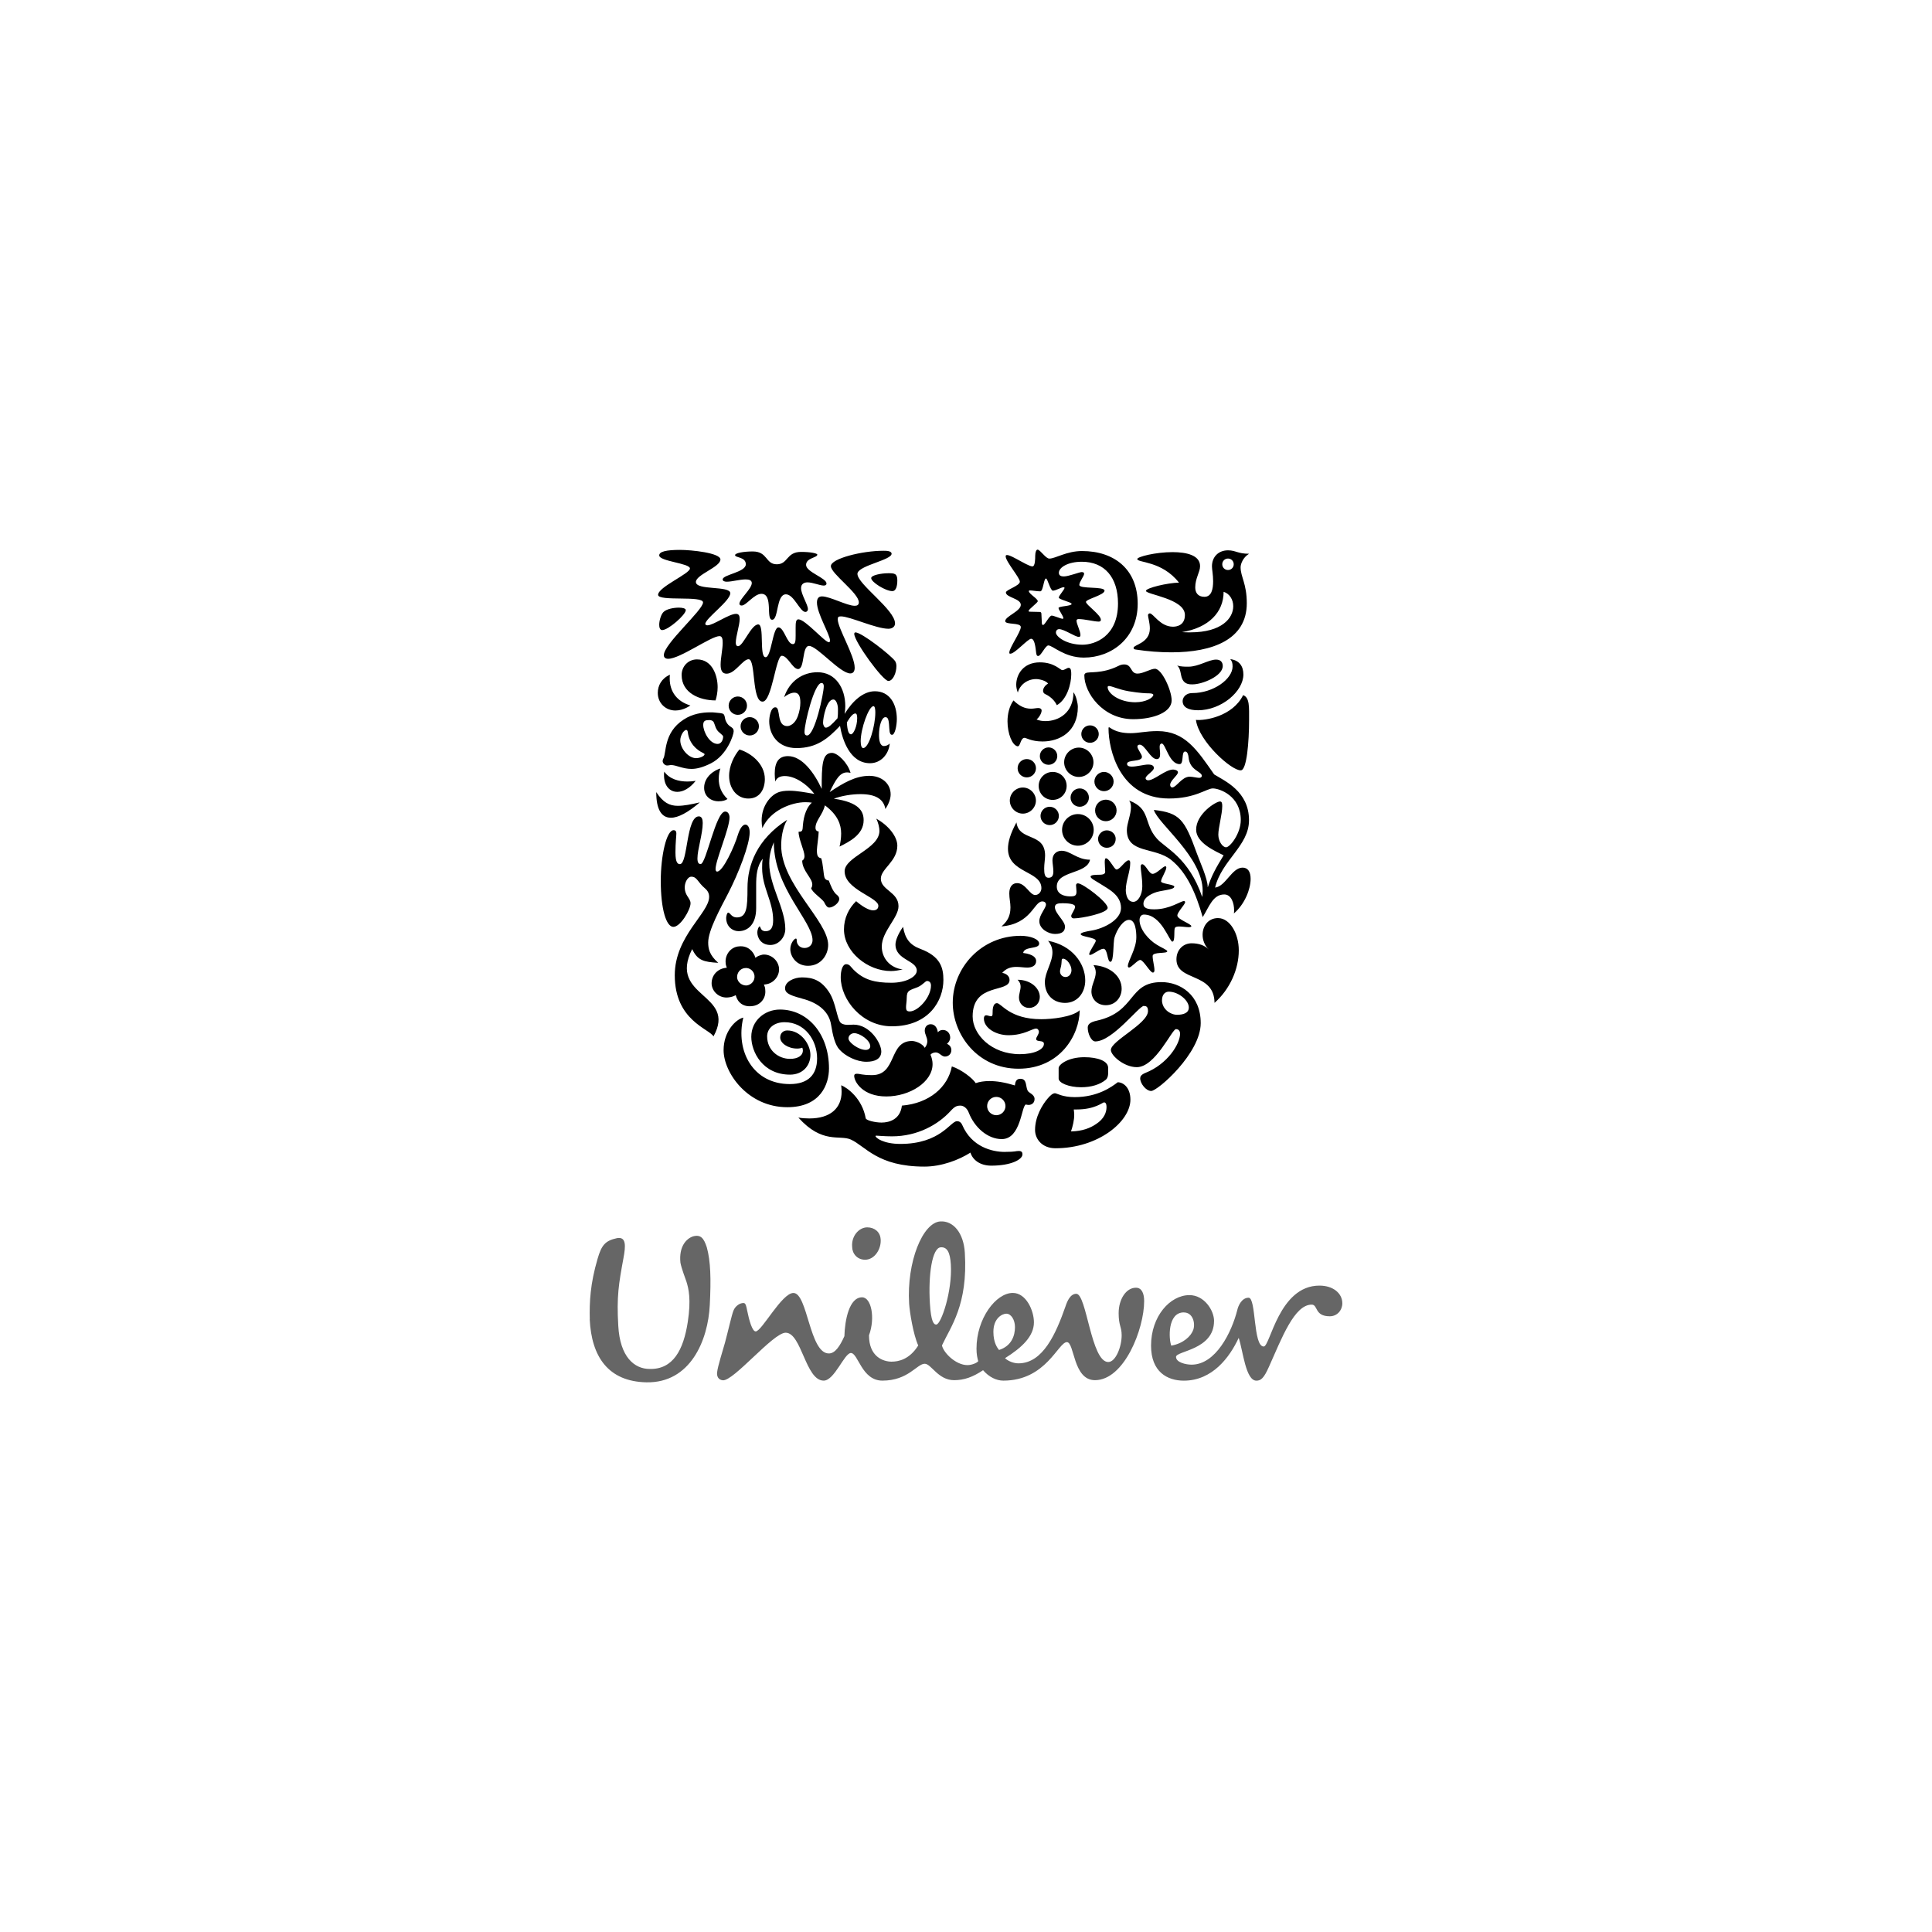 <?xml version="1.0" encoding="UTF-8"?>
<svg id="Layer_1" xmlns="http://www.w3.org/2000/svg" viewBox="0 0 512 512">
  <defs>
    <style>
      .cls-1 {
        fill: #666;
      }
    </style>
  </defs>
  <path d="M316.93,190.78c.79,5.77,9.53,13.54,11.9,13.36,1.58,0,2.19-7.53,2.19-13.36,0-3.34.18-5.95-1.58-6.56-2.79,5.65-10.14,6.81-12.51,6.56h0ZM317.42,188.23c6.31,0,12.09-5.04,12.09-9.48,0-2.07-.97-3.76-3.47-4.07.43.55.61.97.61,1.94,0,3.34-5.1,7.05-10.63,7.05-2.01,0-2.61,1.39-2.61,2.12,0,1.7,1.64,2.43,4.01,2.43h0ZM316.08,181.37c-.85,0-2.07,0-2.73-1.34-.55-1.09-.36-2.85-1.4-3.65,1.04.3,2.13.3,2.98.3,2.73,0,5.35-1.88,7.35-1.88,1.34,0,1.76.85,1.76,1.7,0,2.67-5.4,4.86-7.95,4.86h0ZM180.22,228.98c2.06,0,1.63-12.63,4.98-12.63.79,0,1.03.79,1.03,1.76,0,2.85-1.4,7.04-1.4,9.35,0,1.15.3,1.52.85,1.52,1.46,0,4.01-13.91,6.5-13.91.79,0,1.15.79,1.15,1.58,0,2.91-3.7,11.29-3.7,13.66,0,.36.12.67.42.67,1.52,0,4.56-6.56,5.53-9.84.55-1.7,1.27-2.61,1.94-2.61.61,0,1.15.67,1.15,2.07,0,3.28-3.03,10.99-5.71,16.16-2.07,4.01-5.28,9.78-5.28,13,0,1.64.31,3.34,2.67,5.4-3.89-.24-5.46-.61-6.92-3.64-6.5,12.93,11.97,11.66,5.65,23.14-1.15-2.06-10.26-4.19-10.26-16.21,0-10.39,9.11-16.46,9.11-20.77,0-.85-.31-1.58-1.1-2.25-2.01-1.7-2.07-3.1-3.65-3.1-1.15,0-2.55,2.68-1.09,5.04.49.79.91,1.28.91,2.01,0,1.7-2.67,6.25-4.55,6.25s-3.34-4.67-3.34-12.2c0-6.68,1.52-13.42,3.4-13.42.55,0,.73.36.73.85,0,.79-.24,2.36-.24,5.04,0,2.86.67,3.1,1.22,3.1h0ZM273.26,169.28c.97,0,1.16,2.37,1.34,3.77.12.73.24.79.55.79.73,0,1.88-2.79,2.67-2.79,1.16,0,4.25,3.22,9.41,3.22,7.35,0,14.27-5.16,14.27-14.27s-6.2-13.97-14.76-13.97c-4.07,0-7.05,2-8.63,2-.97.06-2.43-2.37-3.16-2.37-.3,0-.61.6-.61,1.64,0,.67,0,2.8-.73,2.8-1.46,0-7.1-4.19-7.1-2.68,0,1.4,3.76,5.65,3.76,6.74s-3.7,2.13-3.7,2.85c0,1.34,3.95,1.58,3.95,3.28s-4.13,3.04-4.13,4.31c0,1.04,4.13.3,4.13,1.58s-3.04,5.52-3.04,6.74c0,.31.06.31.31.31,1.15,0,4.62-3.95,5.46-3.95h0ZM195.34,259.04c-.06-1.21.79-2.37,2.06-2.49,1.27-.18,2.43.79,2.55,2.06.12,1.28-.79,2.37-2.07,2.55-1.27.06-2.43-.85-2.55-2.13h0ZM188.6,260.93c.24,2.07,2.18,3.64,4.37,3.4.79-.06,1.52-.31,2-.61.49,1.95,2,3.16,4.25,2.92,2.25-.18,3.83-2.06,3.58-4.31,0-.61-.18-.97-.36-1.4l.43-.06c2.12-.24,3.76-2.19,3.58-4.31-.24-2.19-2.24-3.77-4.31-3.58-.79.18-1.46.42-1.94.85-.55-1.82-2.13-3.28-4.37-3.03-2.13.12-3.77,2.18-3.52,4.43,0,.31.12.79.3,1.22l-.43.06c-2.13.31-3.76,2.07-3.58,4.44h0ZM323.91,149.54c0,.85.67,1.52,1.52,1.52s1.52-.67,1.52-1.52-.67-1.52-1.52-1.52-1.52.67-1.52,1.52h0ZM290.03,207.12c0,1.4,1.15,2.55,2.54,2.55s2.55-1.15,2.55-2.55-1.16-2.55-2.55-2.55-2.54,1.16-2.54,2.55h0ZM290.21,214.77c0,1.58,1.28,2.86,2.85,2.86s2.85-1.28,2.85-2.86-1.28-2.85-2.85-2.85-2.85,1.28-2.85,2.85h0ZM281.46,219.93c0,2.31,1.88,4.19,4.19,4.19s4.19-1.88,4.19-4.19-1.88-4.19-4.19-4.19-4.19,1.88-4.19,4.19h0ZM283.71,211.37c0,1.34,1.09,2.43,2.43,2.43s2.43-1.09,2.43-2.43-1.09-2.43-2.43-2.43-2.43,1.09-2.43,2.43h0ZM275.75,216.23c0,1.34,1.09,2.43,2.43,2.43s2.43-1.09,2.43-2.43-1.09-2.43-2.43-2.43-2.43,1.09-2.43,2.43h0ZM282.01,202.01c0,2.13,1.76,3.89,3.89,3.89s3.88-1.76,3.88-3.89-1.76-3.89-3.88-3.89-3.89,1.76-3.89,3.89h0ZM286.56,194.54c0,1.28,1.04,2.31,2.31,2.31s2.31-1.03,2.31-2.31-1.03-2.31-2.31-2.31-2.31,1.03-2.31,2.31h0ZM275.57,200.37c0,1.27,1.03,2.31,2.31,2.31s2.31-1.04,2.31-2.31-1.04-2.3-2.31-2.3-2.31,1.03-2.31,2.3h0ZM275.26,208.27c0,2.07,1.64,3.71,3.71,3.71s3.7-1.64,3.7-3.71-1.64-3.7-3.7-3.7-3.71,1.64-3.71,3.7h0ZM267.61,212.16c0,1.88,1.58,3.46,3.46,3.46s3.46-1.58,3.46-3.46-1.58-3.46-3.46-3.46-3.46,1.58-3.46,3.46h0ZM269.68,203.59c0,1.34,1.09,2.43,2.43,2.43s2.43-1.09,2.43-2.43-1.09-2.43-2.43-2.43-2.43,1.09-2.43,2.43h0ZM261.6,293.12c0,1.33,1.09,2.42,2.43,2.42s2.43-1.09,2.43-2.42-1.09-2.43-2.43-2.43-2.43,1.09-2.43,2.43h0ZM196.26,192.48c0,1.33,1.09,2.43,2.43,2.43s2.43-1.09,2.43-2.43-1.09-2.43-2.43-2.43-2.43,1.09-2.43,2.43h0ZM193.1,187.01c0,1.34,1.09,2.43,2.43,2.43s2.43-1.09,2.43-2.43-1.09-2.43-2.43-2.43-2.43,1.1-2.43,2.43h0ZM195.71,246.77c2.55,0,4.68-1.88,4.68-6.07v-6.19c0-2.37.18-5.04,1.76-6.92-.18.79-.18,1.64-.18,2.43,0,5.22,2.92,8.81,2.92,13.85,0,1.88-.55,2.91-2,2.91s-1.28-1.27-1.58-1.27c-.24,0-.61.79-.61,1.64,0,1.28.91,3.28,3.46,3.28,2.18,0,3.95-2,3.95-4.25,0-5.47-4.25-11.54-4.25-17.37,0-2.55.66-4.25,1.21-5.59,0,12.09,10.26,20.9,10.26,25.94,0,1.15-.85,2.07-2.13,2.07-1.39,0-2.06-1.1-2.06-1.95,0-.43-.06-.55-.24-.55-.37,0-1.46,1.21-1.46,2.79,0,2,1.64,4.43,4.68,4.43,3.46,0,5.35-2.92,5.35-5.53,0-6.38-12.45-16.04-12.45-26.36,0-1.76.3-4.61,1.58-6.8-8.02,5.16-10.51,12.02-10.51,18.04,0,5.22-.18,7.83-2.85,7.83-1.4,0-1.76-1.28-2.25-1.28-.36,0-.55,1.1-.55,1.4,0,2.25,1.64,3.52,3.28,3.52h0ZM300.96,186.1c2.67,0,4.68-1.21,4.68-1.94,0-.24-.37-.42-1.16-.42s-2.37-.06-5.35-.55c-2.55-.42-4.5-1.39-5.23-1.39-.24,0-.36.12-.36.3,0,1.58,2.91,4.01,7.41,4.01h0ZM287.72,178.39c.79-.49,4.19.3,8.62-1.89.55-.3,1.09-.42,1.58-.42,2.13,0,1.58,2.43,3.53,2.43,1.52,0,3.46-1.28,4.62-1.28,1.82,0,4.43,5.71,4.43,8.38,0,3.1-4.67,4.98-10.2,4.98-8.08,0-12.94-7.04-12.94-11.6,0-.37.18-.49.36-.61h0ZM196.98,269.67c-2,.49-5.22,3.65-5.22,8.63,0,5.95,6.38,15.12,16.88,15.12,8.87,0,11.05-6.14,11.05-10.27,0-9.17-5.65-15.61-13-15.61-4.01,0-7.59,2.92-7.59,7.23,0,4.01,3.04,10.02,10.27,10.02,3.4,0,5.4-2.43,5.4-5.22s-2.49-6.49-6.13-6.49c-1.09,0-1.88.73-1.88,1.88,0,1.46,2.01,2.92,4.5,2.92.61,0,1.09-.12,1.33-.24.12.18.18.49.18.73,0,1.39-1.33,2.24-3.4,2.24-3.1,0-6.07-2.3-6.07-5.95,0-2.18,1.88-3.77,4.62-3.77,5.4,0,8.62,4.8,8.62,9.59,0,4.32-2.37,6.81-7.23,6.81-9.72,0-14.45-8.74-12.33-17.61h0ZM190.91,203.66c-1.4.36-4.31,2.07-4.31,5.1,0,2.19,1.7,3.59,3.82,3.59,1.09,0,1.88-.24,2.37-.61-1.7-1.64-2.31-3.46-2.31-5.28,0-1.28.18-2.07.43-2.8h0ZM176.03,204.51c-.06.3-.06.61-.06.91,0,2.85,1.52,4.43,3.53,4.43,1.52,0,3.28-.91,4.86-2.92-.67.12-1.46.18-2.19.18-2.25,0-4.68-.6-6.13-2.61h0ZM173.91,209.91c0,4.61,1.39,6.8,3.89,6.8,1.94,0,4.55-1.4,7.65-4.07-2.37.55-4.19.91-5.83.91-2.19,0-3.89-.85-5.71-3.64h0ZM266.34,305.26c2.92,0,2.73-.24,3.65-.24s.97.55.97.91c0,1.34-2.98,2.98-8.26,2.98-3.1,0-4.98-1.64-5.52-3.46-3.04,1.94-7.65,3.71-12.2,3.71-12.45,0-15.61-5.41-19.5-7.17-2.98-1.33-7.53,1.28-13.91-5.83.85.18,2,.24,2.91.24,5.59,0,8.56-2.73,8.56-7.1,0-.55-.06-1.16-.12-1.7,1.7.67,5.59,3.58,6.5,8.74.12.61,2.61,1.15,4.19,1.15,2.18,0,4.98-.91,5.4-4.49,7.29-.61,12.2-4.92,13.24-10.39,2.61.85,5.59,3.22,6.32,4.43,1.03-.36,2.25-.55,3.64-.55,1.95,0,4.13.36,6.74,1.16.12-.79.24-1.76,1.46-1.76,1.82,0,1.33,2.01,1.94,3.16.3.61,1.82.97,1.82,2.19s-.97,1.58-1.58,1.58c-.24,0-.55-.06-.73-.12-1.21.43-1.28,9.17-6.38,9.17-3.76,0-7.23-3.1-8.74-6.99-.42-1.15-1.34-1.88-2.19-1.88-.97,0-1.52.19-2.67,1.46-3.28,3.58-8.74,6.68-15.48,6.68-2.06,0-3.7-.18-4.13-.18-.24,0-.24.06-.24.12,0,.43,2.06,2.07,6.56,2.07,10.68,0,13.29-6.02,15-6.02.25,0,.97,0,1.4.97,2.49,5.83,7.9,7.17,11.3,7.17h.06ZM231.84,183.19c4,0,5.83,3.46,5.83,7.35,0,1.7-.49,4.19-1.27,4.19s-.67-1.4-.79-2.67c-.12-1.64-.43-2-.97-2-1.03,0-1.7,2.43-1.7,4.67,0,1.4.24,2.98,1.33,2.98.6,0,1.15-.3,1.52-.67-.24,2.79-2.31,5.22-5.22,5.22-5.35,0-7.35-6.26-7.96-9.9-3.21,3.4-6.19,5.89-11.54,5.89-4.98,0-7.22-3.64-7.22-7.11,0-1.03.36-3.7,1.63-3.7,1.52,0,.18,4.98,3.16,4.98.73,0,2.06-.61,2.79-2.61.43-1.21.67-2.49.67-3.58,0-1.64-.36-2.67-1.58-2.67-1.03,0-2.31.79-2.73,1.21,1.46-4.37,4.98-6.62,8.87-6.62,4.8,0,7.35,4.25,7.35,8.99,0,.67-.06,1.4-.18,2.06,2.07-3.4,4.92-6.01,8.02-6.01h0ZM216.6,146.99c0-.36-1.82-.73-4.31-.73-3.95,0-3.4,3.28-6.43,3.28s-2.37-3.4-6.38-3.4c-2.43,0-4.68.42-4.68.97,0,.73,2.85.43,2.85,2.43,0,2.13-6.13,2.73-6.13,4.01,0,.43.49.61,1.09.61,1.34,0,3.46-.61,4.98-.61.85,0,1.64.18,1.64.97,0,1.52-3.28,4.25-3.28,5.47,0,.36.31.48.61.48,1.21,0,3.28-3.1,5.22-3.1,3.22,0,1.1,6.87,2.85,6.87s1.03-6.74,3.65-6.74c2.13,0,3.71,4.67,5.16,4.67.36,0,.67-.3.67-.73,0-1.27-1.82-3.89-1.82-5.59,0-1.03.73-1.52,1.7-1.52,1.4,0,3.28.85,4.31.85.36,0,.73-.12.73-.55,0-1.46-5.41-3.03-5.41-4.92s2.98-1.88,2.98-2.73h0ZM303.14,266.57c-1.28,0-8.32,9.42-12.87,9.42-1.09,0-2.01-2.07-2.01-3.64,0-.85.55-1.46,2.49-1.88,10.44-2.37,8.13-10.2,17.06-10.2,4.92,0,10.39,3.34,10.39,10.87,0,8.01-11.42,17.98-13.12,17.98-1.4,0-2.92-2.01-2.92-3.34,0-.43.18-.97,1.4-1.46,5.83-2.31,9.17-7.65,9.17-10.38,0-.61-.3-1.21-1.09-1.21-1.04,0-5.46,10.08-10.38,10.08-3.4,0-6.87-3.1-6.87-4.55,0-2.43,9.84-6.93,9.84-10.33,0-1.28-.61-1.33-1.09-1.33h0ZM309.7,262.81c-.85,0-1.76.67-1.76,2.3,0,1.82,1.4,2.98,2.19,3.34.43.24,1.09.48,1.76.48,1.76,0,3.16-.48,3.16-1.94,0-1.88-2.73-4.19-5.35-4.19h0ZM230.87,153.19c0,1.09,3.83,3.46,5.59,3.46,1.03,0,1.34-1.4,1.34-2.86,0-1.82-.79-1.88-2.37-1.88-2,0-4.55.55-4.55,1.27h0ZM237.19,165.21c0-3.65-9.96-10.39-9.96-13.12,0-.12,0-.18.06-.3.73-2.01,8.99-3.4,8.99-5.04,0-.79-1.46-.79-2.18-.79-5.65,0-13.91,2.07-13.91,4.07s7.41,7.11,7.41,9.6c0,.66-.42.91-1.09.91-2.06,0-6.56-2.49-8.68-2.49-.97,0-1.33.66-1.33,1.64,0,2.91,3.46,8.44,3.46,10.08,0,.18-.06.43-.3.43-1.09,0-6.26-6.07-8.08-6.07-.67,0-.73.91-.73,2.25v2.07c0,1.39-.06,2.25-.73,2.25-1.58,0-2.31-4.43-3.83-4.43s-1.88,7.9-3.4,7.9c-1.76,0-.24-8.69-1.95-8.69-1.88,0-4.01,5.77-5.34,5.77-.49,0-.61-.49-.61-.91,0-1.76,1.03-4.61,1.03-6.32,0-.85-.24-1.34-.97-1.34-1.88,0-6.01,3.04-7.59,3.04-.24,0-.55-.12-.55-.37,0-1.46,6.62-6.07,6.62-8.14s-9.11-.67-9.11-2.98c0-1.94,6.5-3.95,6.5-5.95,0-1.76-7.71-2.55-10.69-2.55-3.59,0-5.53.42-5.53,1.46,0,1.58,8.14,2.07,8.14,3.46s-8.44,4.92-8.44,6.99c0,1.82,11.91.12,11.91,2.01,0,2.06-10.39,10.99-10.39,13.97,0,.67.49.97,1.15.97,3.16,0,11.36-6.01,13.6-6.01.79,0,.85.97.85,1.82,0,1.58-.55,4.01-.55,5.77,0,1.39.36,2.37,1.58,2.37,2.25,0,4.31-3.83,5.83-3.83,1.95,0,.79,11.23,3.71,11.23,2.49,0,3.52-12.15,5.1-12.15s2.85,3.52,4.31,3.52c1.82,0,.97-6.13,2.91-6.13,2.13,0,8.2,7.29,10.93,7.29.85,0,1.16-.67,1.16-1.52,0-3.22-4.49-10.5-4.49-12.81,0-.61.18-.79.85-.79,2.37,0,9.29,3.28,12.57,3.28,1.09,0,1.76-.61,1.76-1.4h0ZM320.09,235.11c.97-3.04,2.18-5.17,4.18-8.44-2-1.03-7.28-3.22-7.28-6.8,0-4.19,5.23-7.47,6.31-7.47.49,0,.61.43.61,1.21,0,2.18-1.04,5.71-1.04,7.59,0,1.7,1.09,3.34,2.06,3.34,1.03,0,3.89-3.64,3.89-7.22,0-6.44-5.65-8.38-7.41-8.38-1.64,0-4.62,2.67-11.61,2.67-13.05,0-16.03-12.94-16.03-18.58,0-.24.06-.31.12-.31.31,0,1.58,1.58,5.71,1.58,2.13,0,4.07-.55,7.17-.55,7.28,0,10.5,5.04,15,11.48,2.72,1.7,9.23,4.43,9.23,12.14,0,6.8-7.23,10.57-8.99,17.85,2.79-.3,4.43-5.29,7.29-5.29,1.46,0,2.13,1.16,2.13,2.98,0,2.68-1.52,6.68-4.44,9.17.06-.24.06-.55.06-.91,0-1.7-.67-4.13-2.61-4.13-3.03,0-4,3.28-5.71,6.01-1.76-6.19-4.13-11.78-8.38-15.18-4.31-3.46-11.72-1.58-11.72-7.89,0-1.7,1.09-4.13,1.09-6.07,0-.67-.12-1.28-.49-1.76,5.83,2.18,3.77,6.07,7.35,10.08,2.24,2.55,8.44,4.98,12.02,15.48.06-.3.12-1.09.12-1.63,0-8.99-11.9-17.8-12.93-21.44,6.92.79,8.13,2.49,11.42,11.6.66,1.89,2.85,6.56,2.85,8.87h0ZM189.63,185.62c.3-.97.55-2.18.55-3.52,0-2.92-1.33-7.35-5.47-7.35-2.37,0-4.07,1.88-4.07,4.13,0,4.8,4.8,6.74,8.99,6.74h0ZM184.47,200.92c-2,0-4.19-2.49-4.19-4.73,0-1.22.91-2.74,1.57-2.74.24,0,.37.18.43.61.36,2.98,2.31,4.68,4.13,5.53.18.12.31.18.31.3,0,.43-1.16,1.03-2.25,1.03h0ZM191.64,195.21c0,.85-.49,1.94-1.46,1.94-2.12,0-3.82-3.22-3.82-5.05,0-1.15.67-1.27,1.58-1.27.42,0,.61.06.91.24.54.3.54,1.52,1.21,2.43.36.61,1.58,1.28,1.58,1.7h0ZM189.51,188.84c-.36-.06-.85-.06-1.33-.06-2,0-4.68.36-7.04,1.94-5.35,3.46-4.5,8.93-5.35,10.32-.12.18-.18.43-.18.67,0,.54.61,1.15,1.15,1.15.49,0,.79-.12,1.03-.12,1.46,0,3.1,1.03,5.47,1.03,1.4,0,3.04-.43,5.1-1.46,4.37-2.19,6.07-7.59,6.07-8.5,0-1.15-.91-.97-1.7-2.06-.85-1.27-.43-1.76-.97-2.49-.37-.3-1.15-.3-2.25-.42h0ZM195.95,198.62c-1.34,1.58-2.73,4.25-2.73,6.99,0,3.28,2,6.01,5.1,6.01s4.37-2.55,4.37-5.16c0-4.07-3.71-6.93-6.74-7.84h0ZM182.95,186.95s-1.76,1.34-3.95,1.34c-2.61,0-4.68-1.95-4.68-4.68,0-1.88.97-3.82,3.22-4.8-.06.36-.06.67-.06,1.03,0,3.46,1.95,6.07,5.47,7.11h0ZM291,222.3c0-1.21,1.09-2.25,2.3-2.25,1.33,0,2.37,1.03,2.37,2.25,0,1.4-1.04,2.37-2.37,2.37-1.22,0-2.3-.97-2.3-2.37h0ZM292.57,292.14c.3,0,.67.18.67,1.27,0,1.33-.61,3.09-2.79,4.49-1.52,1.03-3.59,1.88-6.62,1.94.48-1.46.85-2.98.85-4.43,0-.49-.06-.85-.12-1.39h.79c4.8,0,6.86-1.88,7.22-1.88h0ZM293.06,286.13c.49-.43.61-1.09.61-1.76v-1.4c0-1.76-2.67-2.8-6.31-2.8-4.43,0-6.81,2.01-6.81,2.86v2.79c0,1.16,2.67,2.31,5.96,2.31,2.61,0,4.98-.67,6.55-2h0ZM296.22,286.8c-1.58,1.21-5.28,3.95-11.42,3.95-3.28,0-4.74-1.03-5.22-1.03-.61,0-1.27.61-1.94,1.4-1.46,1.7-3.34,4.86-3.34,8.32,0,2.43,1.88,4.86,5.41,4.86,11.36,0,19.86-7.11,19.86-12.87,0-3.28-1.94-4.62-3.34-4.62h0ZM298.34,235.72c0,1.52.49,3.28,2.01,3.28,1.28,0,2.37-1.94,2.37-4.07,0-2.43-.43-4.32-.43-5.29,0-.42.18-.61.43-.61.91.06,1.76,2.55,2.73,2.55,1.09,0,2.73-2.01,3.4-2.01.18,0,.24.24.24.3,0,.91-1.4,2.92-1.4,3.7,0,.67,3.52.79,3.52,1.4,0,.91-3.71.91-5.46,1.7-1.7.73-2.73,1.64-2.73,2.85s1.21,1.46,2.92,1.46c4.07,0,6.92-2.19,7.83-2.19.18,0,.3.12.3.3,0,.61-2.06,2.61-2.06,3.53,0,1.03,3.77,2.24,3.71,2.85-.06.18-.3.24-.73.24-.67,0-1.7-.18-2.49-.18-.49,0-.91.06-1.09.3-.43.49.12,3.71-.73,3.71-.79,0-2.86-7.17-7.53-7.17-.67,0-1.16.55-1.16,1.46,0,2.43,2.37,5.22,4.62,6.56,1.03.67,2.73,1.34,2.73,1.7,0,.73-3.88.06-3.88,1.27,0,1.1.48,2.74.48,3.71,0,.31-.06.67-.43.67-.73,0-2.49-3.34-3.34-3.34-.73,0-2.3,2-2.98,2-.18,0-.3-.18-.3-.36,0-1.4,2.25-4.55,2.25-7.65,0-1.46-.18-4.62-1.94-4.62-1.46,0-3.1,2.3-3.83,4.62-.43,1.34-.12,6.5-1.09,6.5-.91,0-.67-3.46-1.88-3.46-.9,0-2.85,1.64-3.52,1.64-.12,0-.24-.06-.24-.18,0-.73,1.76-3.09,1.76-3.58,0-.91-4.01-1.03-4.01-1.76,0-.43,1.58-.73,3.04-.97,3.1-.55,7.65-2.79,7.65-5.95,0-3.52-3.4-5.04-5.64-6.5-1.16-.73-2.43-1.34-2.43-1.82s1.46-.49,2.06-.49c.91,0,1.82-.06,1.82-.79,0-.55-.12-1.64-.12-2.49,0-.61.06-1.09.31-1.09.91,0,2.19,2.97,2.8,2.97.97,0,2.31-2.43,3.22-2.43.3,0,.42.18.42.73,0,2.24-1.16,4.8-1.16,6.98h0ZM269.37,217.93c.67,5.16,7.59,2.55,7.59,8.8,0,.91-.24,2.25-.24,3.4,0,1.34.12,2.49,1.15,2.49s1.28-.73,1.28-1.7-.24-2.18-.24-2.85c0-2.13,1.52-2.61,2.43-2.61,2.31,0,4.07,2.37,7.53,2.37-.79,3.89-8.81,2.85-8.81,7.11,0,2.12,2.12,2.61,3.52,2.61,1.27,0,1.7-.18,1.7-1.27,0-.61-.12-1.27-.12-1.7,0-.24.18-.49.49-.49,1.34,0,7.89,4.98,7.89,6.5,0,1.4-6.92,2.79-8.93,2.79-.61,0-.73-.42-.73-.67,0-.43,1.03-1.7,1.03-2.43,0-.54-.91-.91-3.34-.91-1.15,0-2.01.12-2.01,1.04,0,1.64,2.67,3.64,2.67,5.16,0,1.21-.73,1.94-2.67,1.94-1.64,0-4.13-1.28-4.13-3.4,0-1.7,1.76-3.4,1.76-4.43,0-.31-.24-.79-.97-.79-2.25,0-2.85,5.95-10.81,6.62,1.28-1.15,2.37-2.43,2.37-5.04,0-1.28-.31-2.31-.31-3.7,0-1.82.85-2.73,2.07-2.73,2.25,0,3.34,3.15,4.8,3.15.79,0,1.64-.73,1.64-1.82,0-4.62-8.86-3.95-8.86-10.45,0-1.76.61-3.95,2.25-6.98h0ZM280.91,257.4c0,.85.61,1.52,1.46,1.52.97,0,1.58-.85,1.58-1.82,0-1.27-1.16-3.04-2.25-3.04-.48,0-.3.73-.43,1.52-.06.61-.36,1.34-.36,1.82h0ZM277.76,249.32c6.38,1.21,9.84,6.01,9.84,10.51,0,3.1-1.95,5.95-5.35,5.95-3.1,0-5.35-2.13-5.35-5.52,0-2.55,2.01-5.22,2.01-7.84,0-1.03-.3-2.06-1.15-3.09h0ZM269.68,259.65c.61.61.79,1.21.79,1.82,0,.91-.43,1.88-.43,2.91,0,1.46,1.09,2.73,2.67,2.73,1.7,0,2.85-1.33,2.85-2.91,0-2.3-2.37-4.55-5.89-4.55h0ZM289.78,255.76c.43.67.61,1.34.61,1.95,0,1.7-1.15,3.28-1.15,5.04,0,2,1.52,3.64,3.82,3.64,2.49,0,4.19-2.01,4.19-4.37,0-3.22-2.92-5.95-7.47-6.26h0ZM271.13,252.54c2.79.36,3.46,1.33,3.46,2.12,0,1.34-1.21,1.76-2.37,1.76-.85,0-1.82-.18-2.85-.18-1.34,0-2.67.3-3.77,1.58.79.12,1.94.67,1.94,1.88,0,3.52-9.78.61-9.78,9.65,0,4.8,4.98,10.02,12.51,10.02,3.89,0,6.38-1.27,6.38-2.73,0-1.15-2.06-.36-2.06-1.33,0-.43.73-1.22.73-1.88,0-.3-.24-.85-.73-.85-1.09,0-3.16,1.76-7.35,1.76-3.28,0-6.5-1.88-6.5-4.43,0-.55.24-.85.61-.85s.85.25,1.28.25c.37,0,.42-.25.42-.91s0-2.55,1.16-2.55,3.34,4.25,11.72,4.25c2.8,0,8.2-.55,10.2-2.37-.06,6.68-5.28,15.49-16.21,15.49s-17.43-9.11-17.43-17.49c0-9.29,7.59-17.73,17.98-17.73,2.67,0,4.92.91,4.92,2.06,0,1.58-3.95.61-4.25,2.49h0ZM227.17,190.36c0-1.04-.24-1.28-.49-1.28-.61,0-1.28.73-2.25,2.36.12,2.19.49,3.16,1.09,3.16.67,0,1.64-2.13,1.64-4.25h0ZM218.85,192.84c.67,0,1.52-.73,3.1-2.49.12-.79.12-1.52.12-2.43,0-1.22-.49-2.55-1.22-2.55-1.82,0-2.73,4.86-2.73,6.13,0,.73.37,1.34.73,1.34h0ZM228.75,198.25c1.52,0,3.22-5.83,3.22-9.47,0-.79-.12-1.64-.48-1.64-1.28,0-3.4,6.01-3.4,9.29,0,1.27.3,1.82.67,1.82h0ZM213.87,194.91c2.07,0,4.44-11.17,4.44-13.06,0-.49-.18-.85-.61-.85-1.88,0-4.5,10.63-4.5,12.99,0,.43.12.91.67.91h0ZM220.49,199.52c-2.61,0-2.73,3.16-2.73,9.54-1.94-4.19-5.16-8.68-8.93-8.68-2.55,0-3.52,1.7-3.52,4.68,0,.61.06,1.52.18,2.06.31-1.03,1.28-1.46,2.49-1.46,2.61,0,5.77,2,7.83,4.74-2.37-.42-4.68-.85-6.62-.85-1.21,0-2.31.12-3.22.55-1.76.79-4.13,3.4-4.13,7.35,0,.61.06,1.27.19,2,2.12-4.74,7.77-6.86,11.42-6.86.73,0,1.27.06,1.7.12-1.88,1.7-2.31,4.67-2.43,6.68-.06.97-.43,1.03-1.09,1.03,0,2,1.57,4.98,1.57,6.5,0,.55-.3,1.03-.61,1.15,0,2.67,2.67,4.61,2.67,6.31,0,.43-.12.79-.3.97.18,1.09,3.1,2.98,3.46,3.76.61,1.28,1.03,1.4,1.33,1.4,1.03,0,2.67-1.21,2.67-2.31,0-.36-.3-.79-.54-.97-1.16-.85-1.76-2.67-2.25-3.89-.43,0-.97-.24-1.15-.85-.25-.79-.37-3.64-.85-5.04-.79-.18-1.15-.49-1.15-2.13,0-.79.48-3.89.48-4.98-.37,0-.85-.24-.85-.97,0-1.94,1.94-3.46,2.49-5.95,3.46,2.55,4.31,5.16,4.31,7.47,0,1.21-.18,2.37-.42,3.46,2.55-1.27,6.38-3.16,6.38-6.98,0-2.25-1.03-4.74-7.9-5.71,2.13-.79,4.8-1.21,7.05-1.21,3.89,0,6.13,1.21,6.62,3.95.79-1.21,1.39-2.61,1.39-3.88,0-2.98-2.49-4.92-5.65-4.92-3.7,0-6.98,1.94-10.51,4.31,1.58-3.28,2.67-5.22,4.62-5.22.3,0,.61.06.91.12-.73-2.67-3.46-5.29-4.92-5.29h0ZM181.74,161.69c0,1.21-4.62,5.29-6.25,5.29-.61,0-.79-.73-.79-1.4,0-1.22.55-2.92,1.21-3.46.79-.73,2.61-1.09,4.01-1.09.85,0,1.82.18,1.82.66h0ZM322.82,243.31c3.03,0,5.47,3.95,5.47,8.56,0,4.92-2.31,10.26-6.43,13.9-.06-8.2-10.09-5.58-10.09-11.54,0-2.55,1.82-4.25,4.01-4.25,1.94,0,3.46.55,4.56,1.64-1.09-1.03-1.64-2.49-1.64-3.89,0-2.31,1.46-4.43,4.13-4.43h0ZM277.76,181.18c-.49-.79-2.31-1.22-3.16-1.22-2.67,0-4.49,1.88-4.86,3.58-.24-.61-.43-1.33-.43-2.06,0-2.67,1.82-5.95,6.26-5.95,3.89,0,5.41,2.06,5.95,2.06.61,0,1.21-.61,1.7-.61.67,0,.67,1.03.67,1.76,0,2.43-1.09,6.62-3.82,8.14-.49-1.04-1.46-2.18-3.04-2.92-.43-.18-.61-.54-.61-.91,0-.67.61-1.52,1.34-1.88h0ZM268.58,185.62c1.58,1.52,2.98,2.19,4.67,2.19.67,0,1.46-.18,1.88-.18.55,0,.91.24.91.67,0,.67-.61,1.76-1.34,2.37.73.31,1.52.43,2.37.43,3.46,0,7.41-2.19,7.41-7.65.73.97,1.16,2.98,1.16,3.88,0,6.62-4.86,9.17-9.35,9.17-2.92,0-4.37-.97-4.74-.97-1.15,0-1.09,2.31-1.88,2.25-1.4-.24-2.67-3.34-2.67-6.62,0-1.94.48-4.01,1.58-5.53h0ZM226.38,167.95c0,2.12,7.59,12.51,9.05,12.51,1.21,0,2.13-2.13,2.13-3.95,0-.48-.12-.97-.36-1.33-1.09-1.52-8.81-7.59-10.51-7.59-.18,0-.3.18-.3.36h0ZM314.01,162.96c0-4.31-10.32-5.4-10.32-6.37,0-.79,5.77-2.13,8.75-2.19-4.56-5.83-11.05-5.22-11.05-6.25,0-.61,4.86-1.83,9.35-1.83,3.76,0,7.29.85,7.29,3.71,0,1.58-1.28,3.22-1.28,5.64,0,1.34.67,2.49,2.43,2.49,1.88,0,2.31-2.01,2.31-4.13,0-1.76-.31-3.1-.31-3.94,0-2.55,1.76-4.25,4.25-4.25,2.06,0,2.55.91,5.59.91-1.64.97-2.25,2.74-2.25,3.58,0,2.55,1.64,4.31,1.64,9.54,0,9.59-8.99,13-19.98,13-3.04,0-6.25-.24-9.41-.73-.49-.06-.61-.18-.61-.48,0-.79,4.31-1.22,4.31-5.1,0-1.52-.49-2.98-.49-3.52,0-.3.24-.49.49-.49.91,0,2.73,3.53,6.13,3.53.91,0,3.16-.3,3.16-3.1h0ZM324.27,156.83c0,5.41-3.94,9.54-11.05,10.69.79.06,1.52.06,2.25.06,8.32,0,11.35-3.77,11.35-6.92,0-1.76-.97-3.34-2.56-3.83h0ZM318.51,205.66c0-1.28-3.22-1.4-3.53-4.98-.06-.55-.24-1.52-.91-1.52-1.09,0-.24,3.34-1.46,3.34-2.8,0-3.71-5.46-4.74-5.46-.24,0-.55.18-.55.91,0,.67.12,1.09.12,1.88s-.19,1.34-.91,1.34c-1.64,0-3.1-3.83-4.5-3.83-.3,0-.61.18-.61.48,0,.73,1.21,2.06,1.21,2.73,0,1.46-3.95.67-3.95,1.88,0,.55.55.73,1.28.73,1.28,0,3.28-.55,4.31-.55.61,0,1.52.12,1.52.91,0,.85-2.19,1.94-2.19,2.73,0,.37.37.54.67.54,1.64,0,4.55-2.85,6.62-2.85.37,0,1.28.18,1.28.73,0,.79-2.07,2.18-2.07,3.34,0,.31.19.67.55.67,1.09,0,2.55-2.85,4.62-2.85.79,0,1.95.31,2.55.31.49,0,.67-.31.67-.49h0ZM275.02,159.32c0-.67-2.37-1.95-2.37-2.67,0-.12.12-.18.3-.18.66,0,1.82.24,2.73.24.79,0,.91-3.4,1.52-3.4.42,0,1.15,3.22,1.82,3.22.79,0,2.24-.91,2.85-.91.12,0,.24.06.24.18,0,.43-1.52,2.07-1.52,2.55,0,.55,3.4,1.21,3.4,1.7,0,.61-3.47.55-3.47,1.09,0,.43,1.28,2.13,1.28,2.67,0,.12-.06.18-.18.18-.48,0-2.37-.85-2.91-.85-.67,0-1.76,2.49-2.31,2.49-.18,0-.3-.25-.3-.55l-.12-2.43c0-.24-.12-.48-.42-.48-.73,0-2.13-.06-2.55-.06-.3,0-.42-.06-.42-.18,0-.49,2.43-2.18,2.43-2.61h0ZM286.87,170.86c-4.25,0-7.04-2.13-7.04-3.22,0-.55.37-.91.85-.91,1.34,0,4.25,2.06,5.23,2.06.24,0,.42-.12.42-.48,0-1.09-1.04-2.92-1.04-3.83,0-.24.18-.42.55-.42,1.64,0,4.07.67,5.35.67.43,0,.55-.24.55-.48,0-1.34-3.95-3.95-3.95-4.74,0-.73,4.92-1.82,4.92-2.98,0-1.21-6.68-.36-6.68-1.52,0-.85,1.27-2.31,1.27-2.97,0-.31-.24-.43-.67-.43-.55,0-3.46,1.15-4.68,1.15-.61,0-1.34-.12-1.34-.97,0-1.4,2.37-2.92,6.08-2.92,6.01,0,9.59,4.13,9.59,11.06,0,8.74-6.13,10.93-9.41,10.93h0ZM245.75,275.93c0,.54-.18,1.15-.67,1.76-.67-1.21-2.55-1.82-3.4-1.82-6.26,0-3.89,9.05-10.57,9.05-2.79,0-3.04-.36-4.07-.36-.43,0-.67.18-.67.54,0,1.58,2.25,5.47,8.5,5.47s12.27-3.83,12.27-8.57c0-.79-.18-1.64-.55-2.49.24-.36.85-.61,1.4-.61.97,0,1.52,1.1,2.43,1.1.97,0,1.7-.73,1.7-1.7,0-.79-.43-1.33-1.16-1.7.49-.36.85-.97.85-1.64,0-1.04-.73-2.01-1.94-2.01-.55,0-.91.18-1.34.61-.12-1.09-.73-2.13-1.88-2.13-.91,0-1.58.67-1.58,1.7,0,.97.67,1.76.67,2.79h0ZM229.41,278.24c-1.82,0-4.55-1.95-4.55-3.04,0-.91.85-1.4,1.52-1.4,1.52,0,4.25,1.88,4.25,3.47,0,.42-.3.97-1.22.97h0ZM212.47,264.62c4.86,1.21,7.29,3.83,7.77,6.93.48,2.98,1.09,5.41,2.25,6.62,1.52,1.7,4.5,3.21,7.11,3.21,2.19,0,3.95-.73,3.95-2.73,0-2.19-2.98-7.11-7.35-7.11-.42,0-.97.06-1.58.06-.55,0-1.34-.12-1.82-.55-.97-.85-1.27-5.41-3.1-8.14-2-3.04-4.19-3.89-7.16-3.89-2.13,0-4.49,1.15-4.49,2.85,0,1.03.55,1.76,4.43,2.73h0ZM242.96,257.22c0-2.73-5.65-2.79-5.65-6.92,0-1.03.67-2.8,2.01-4.68.54,3.16,1.82,4.8,4.55,5.83,5.4,2,6.14,5.04,6.14,8.26,0,5.46-3.83,12.27-13.67,12.27-7.9,0-13.54-7.05-13.54-13,0-1.64.43-3.46,1.46-3.46.91,0,1.21.73,1.94,1.46,2.73,2.73,5.71,3.46,10.02,3.46,3.89,0,6.74-1.58,6.74-3.22h0ZM243.2,261.6c-2.12.85-2.91.79-2.91,2.91,0,.79-.18,1.82-.18,2.37,0,.73.12,1.16.97,1.16,2.18,0,5.64-3.7,5.64-6.86,0-.85-.48-1.21-1.03-1.21-.49,0-1.03.97-2.49,1.64h0ZM223.83,230.92c0-3.88,9.23-5.95,9.23-10.75,0-.79-.3-2.18-.85-3.22,3.22,1.76,5.59,4.74,5.59,7.16,0,4.19-4.37,6.13-4.37,8.75,0,3.04,4.68,3.52,4.68,7.29,0,3.1-4.43,6.68-4.43,10.69,0,3.1,2.18,5.64,5.53,6.07-1.09.24-2.07.43-3.1.43-6.13,0-12.45-5.04-12.45-11.05,0-2.98,1.28-5.59,3.22-7.47,1.7,1.46,3.4,2.43,4.49,2.43.97,0,1.4-.49,1.4-1.21,0-2.25-8.93-4.31-8.93-9.11h0Z"/>
  <path class="cls-1" d="M236.35,360.85c1.72,0,4.67-.56,6.99-4.28-1.33-2.94-2.27-8.9-2.41-11.07-.68-11.09,3.59-21.52,8.27-21.81,3.43-.21,6.17,3.04,6.49,8.29.85,13.83-3.76,19.6-6.06,24.57.39,1.94,3.66,5.22,6.75,5.22,1.14,0,2.52-.57,2.86-1.04-.23-.79-.46-1.82-.46-3.32,0-8.01,5.16-14.77,9.62-14.77,3.55,0,5.6,4.69,5.6,7.79,0,3.65-3.09,6.64-7.66,9.5.81.79,2.29,1.37,3.55,1.37,6.52,0,9.95-7.89,12.48-15.11.46-1.37,1.26-3.32,2.86-3.32,2.75,0,3.9,18.08,8.47,18.08,1.95,0,3.55-4.01,3.55-7.09,0-2.29-.8-2.52-.8-5.85,0-3.66,1.95-6.75,4.58-6.75,1.6,0,2.18,1.6,2.18,3.55,0,7.33-5.26,20.95-13.04,20.95-5.85,0-5.39-10.08-7.44-10.08-2.3,0-5.5,10.2-16.83,10.2-1.84,0-3.78-.92-5.38-2.76-2.75,1.84-5.04,2.64-7.68,2.64-4.23,0-6.06-4.35-7.78-4.35-2.06,0-4.35,4.47-11.22,4.47-5.5,0-6.41-7.32-8.35-7.32-1.72,0-4.35,7.32-7.21,7.32-4.82,0-5.84-12.7-10.08-12.7-3.32,0-13.81,12.9-16.66,12.61-1.14-.12-1.62-.98-1.5-2.12.16-1.58,1.52-5.82,2.08-7.83.93-3.47,1.77-7.3,2.25-8.51.47-1.22,1.75-2.1,2.76-2.01.51.05.67,1.01.83,1.8.57,2.84,1.39,5.72,2.3,5.72,1.61,0,6.92-10.19,10-10.19,3.78,0,4.24,16.03,9.39,16.03,1.72,0,2.98-2.06,4.12-4.58.12-4.24,1.26-10.3,4.69-10.3,2.41,0,3.55,5.37,1.83,10.08,0,5.6,3.66,6.98,6.07,6.98h0ZM321.74,350.09c0-2.86-2.63-6.87-6.52-6.87-5.15,0-10.18,5.61-10.18,13.39,0,6.98,4.34,9.28,8.69,9.28,7.56,0,12.14-6.19,14.54-11.34,1.15,3.43,1.83,11.34,4.69,11.34,1.14,0,1.95-.57,3.32-3.67,3.43-7.67,6.74-16.48,11.33-16.48,1.71,0,.69,3.09,4.8,3.09,1.95,0,3.32-1.6,3.32-3.44,0-2.63-2.4-4.69-6.07-4.69-10.75,0-13.04,16.14-14.76,16.14-2.86,0-1.95-12.93-4.01-12.93-1.83,0-2.75,2.18-2.98,3.2-1.49,5.95-5.72,14.54-12.13,14.54-1.49,0-4.12-.58-4.12-2.06,0-1.6,10.07-1.83,10.07-9.5h0ZM251.98,335.07c-.2-3.19-.97-4.64-2.68-4.52-2.28.14-3.33,7.31-2.87,14.84.3,4.92,1.03,5.67,1.71,5.63,1.26-.07,4.28-8.86,3.84-15.95h0ZM233.37,328.35c-.11-1.84-1.6-3.09-3.54-3.09-2.18,0-4.24,2.29-4,5.15,0,1.71,1.25,3.43,3.44,3.43,2.51,0,4.34-2.85,4.11-5.49h0ZM268.98,351.69c0-1.94-1.04-3.55-2.29-3.55-1.04,0-3.43,1.14-3.43,4.81,0,2.86,1.03,4.23,1.49,4.81,3.31-1.04,4.23-3.78,4.23-6.07h0ZM313.72,347.81c2.41,0,3.1,2.85,2.52,4.57-.58,1.71-2.63,3.66-5.84,4.23-.69-1.72-1.03-8.81,3.32-8.81h0ZM156.3,349.64c-.11-4.7.12-9.39,2.06-16.03,1.03-3.54,1.95-4.81,5.15-5.49,2.52-.46,2.29,2.17,1.72,5.26-1.26,6.86-1.84,10.18-1.38,17.97.45,8.24,4.23,11.44,8.35,11.44,6.18.12,8.93-5.03,10.07-12.48.91-5.95.22-8.82-.35-10.64-.34-1.03-1.26-3.32-1.6-5.03-.45-4.35,1.6-6.4,3.32-6.98,2.06-.57,2.87.46,3.66,2.86,1.03,3.66,1.15,8.46.8,15.32-.46,9.38-5.15,20.73-16.82,20.49-10.07-.22-14.53-6.75-15-16.7h0Z"/>
</svg>
